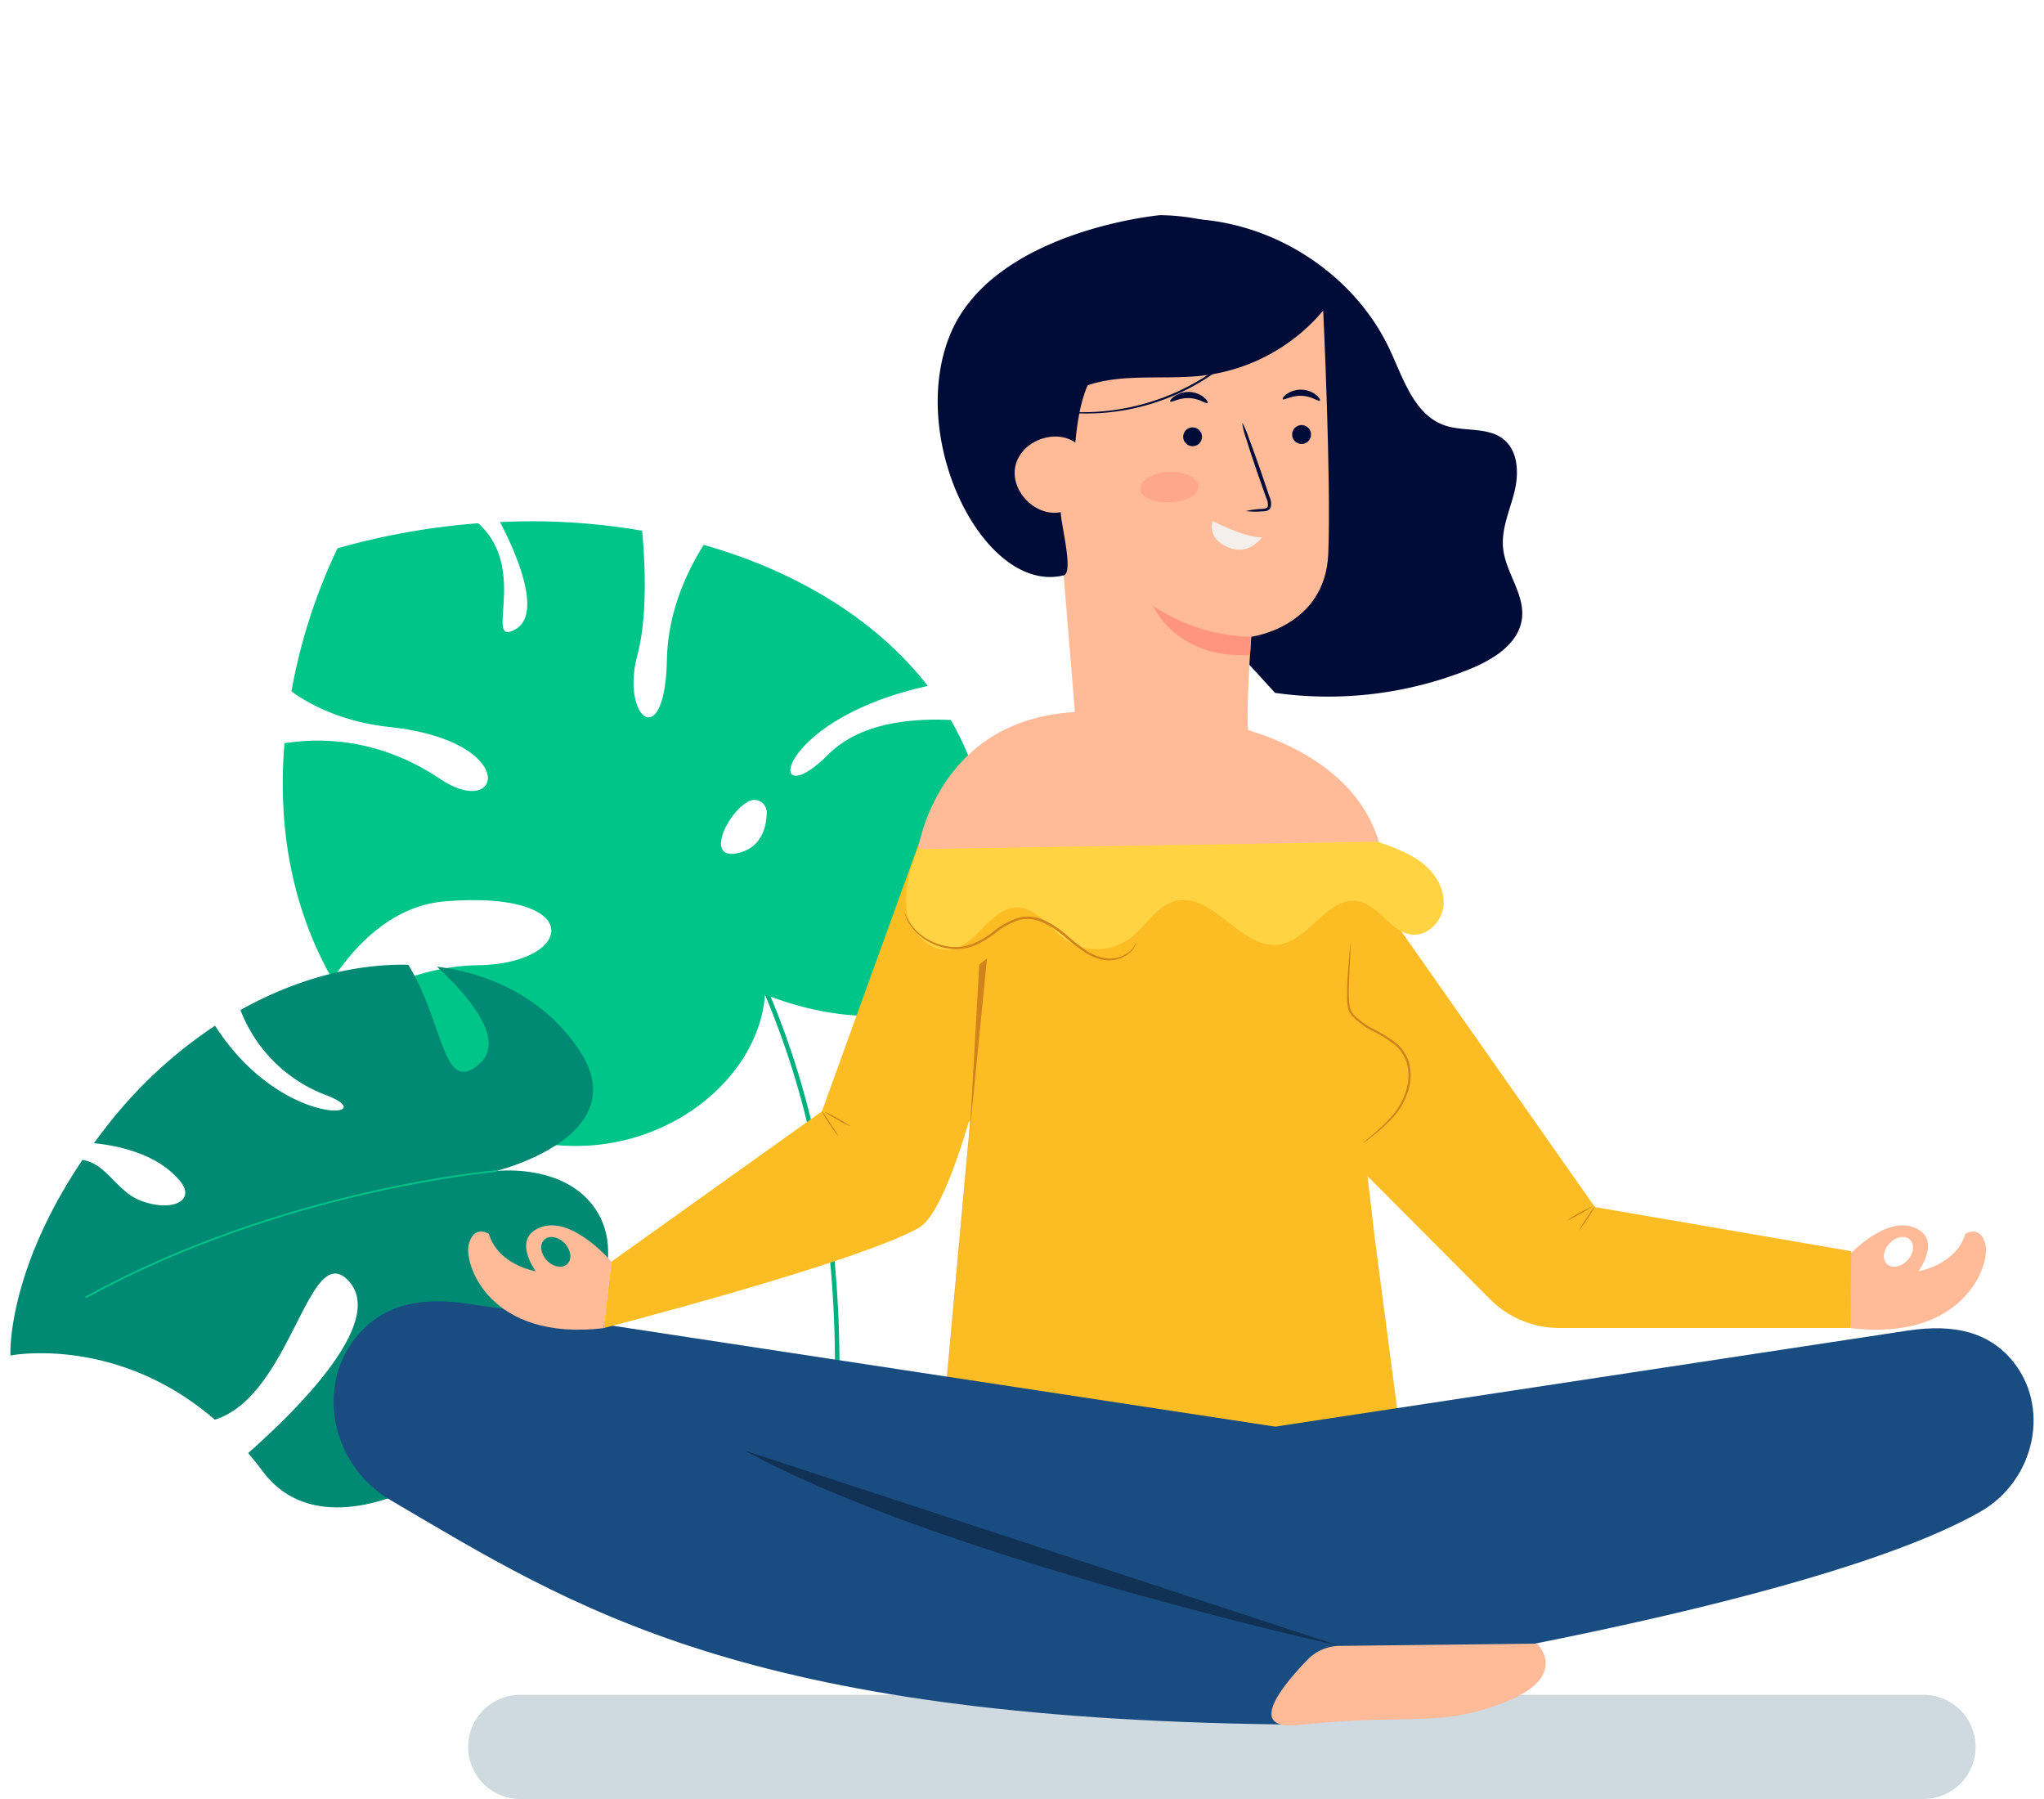 <?xml version="1.0"?>
<svg xmlns="http://www.w3.org/2000/svg" id="Capa_1" data-name="Capa 1" viewBox="0 0 500 440">
  <defs>
    <style>.cls-1,.cls-11,.cls-4{fill:none;stroke-miterlimit:10;}.cls-1{stroke:#00b07e;stroke-width:1.1px;}.cls-1,.cls-4{stroke-linecap:round;}.cls-2{fill:#00c588;}.cls-3{fill:#008a73;}.cls-4{stroke:#00c588;stroke-width:0.41px;}.cls-5{fill:#ffba98;}.cls-6{fill:#fcbd24;}.cls-7{fill:#cfd9e0;}.cls-8{fill:#194c80;}.cls-9{fill:#c27d65;}.cls-10{fill:#113255;}.cls-11{stroke:#d1831c;stroke-width:0.06px;}.cls-12{fill:#000c38;}.cls-13{opacity:0.52;}.cls-14{fill:#ff957e;}.cls-15{fill:#f4efea;}.cls-16{fill:#ffd341;}.cls-17{fill:#d1831c;}</style>
  </defs>
  <title>cobrar-piso</title>
  <path class="cls-1" d="M109.18,156.39s99.3,42,95.52,186"/>
  <path class="cls-2" d="M232.57,176.1c-10.64-.5-22.57,1-30,8.48-15.64,15.62-13.83-8.42,24.39-16.81-12.52-16.12-31.91-28-54.82-34.5-4.43,7-8.77,16.83-9,28-.48,23.23-11.3,14.28-7.26-.89,2.47-9.25,2-22,1.19-30.58a158.67,158.67,0,0,0-34.77-2.11c2.92,5.5,10.92,22.16,3.81,26.2-8.06,4.58,3.42-14.6-9.13-25.91a173.89,173.89,0,0,0-34.42,6.13,136.91,136.91,0,0,0-11.27,35c5.29,3.78,13.15,7.53,24.15,8.72,31.86,3.48,27.46,22.9,12.26,12.7-14.7-9.85-28.74-10.23-38.11-8.75-1.48,17.73.63,38.28,11.72,57.74,6.87-10.17,15.92-18.12,27.58-19.07,34.8-2.79,31.67,15.26,8.09,15.62-13.36.21-24.36,5.62-31.35,10.29a1,1,0,0,0,.14.24c40.75,58.42,99,29.89,101.37-3.39l.33.14h0c4.52,1.85,50.24,19.4,54.35-23.82A71.48,71.48,0,0,0,232.57,176.1ZM180,208.74c-7.23,1.29-2.27-9.72,3-12.69a3.05,3.05,0,0,1,4.56,2.68C187.5,202.12,186.38,207.61,180,208.74Z"/>
  <path class="cls-3" d="M143.16,325a18.7,18.7,0,0,0-10.32-9.94c-9.25-3.75-4.16,14.13,0,24.54v0c-20,23.05-53.6,40.24-68.53,20.32-1.19-1.58-2.38-3.1-3.6-4.53C72.64,344.87,95,322.83,85,313c-9.61-9.49-13.8,28.4-32.45,34.23-24.09-20.82-50-15.7-50-15.7s-1.07-20.08,17.61-47.83c6,.89,8.3,7.73,14.36,10,7.53,2.8,13.48,0,9.55-4.79-5.44-6.69-15.11-8.71-21.06-9.31.66-.95,1.37-1.9,2.11-2.85a111.39,111.39,0,0,1,27.49-25.88c16.3,25.43,41.58,22.49,27.21,17a36,36,0,0,1-21-20.85h0c13.69-7.64,27.94-11.33,41.05-11.06,8.75,14.28,8.33,31.68,17.14,24.48,6.9-5.68-1.7-16.18-10.12-24,14.37,1.79,26.8,8.6,34.66,20.17C156,278,121.27,286.43,121.27,286.43s17.19-2.15,24.69,9.75C150.84,303.83,149,314.36,143.16,325Z"/>
  <path class="cls-4" d="M121.27,286.43S69,290.87,21.14,317.24"/>
  <path class="cls-5" d="M485.67,304.33c-1.28-4.9-4.9-2.56-4.9-2.56-2.38,7.71-11.49,9.15-11.49,9.15s6.18-8.3-1.48-10.85-17,8.51-17,8.51l1.91,16.26C480.53,328.13,486.94,309.22,485.67,304.33Zm-19.07,3.92c-1.55,1.65-3.79,2.06-5,.92s-.95-3.41.6-5.06,3.79-2.07,5-.92S468.15,306.6,466.6,308.25Z"/>
  <path class="cls-6" d="M283.37,201.72l41.06,10.13A24.48,24.48,0,0,1,340.13,224l50,71.22,62.72,10.8h0l-.17,18.78H381.46a24,24,0,0,1-17-7.08L323,276.09Z"/>
  <path class="cls-7" d="M470.52,440H127.25a12.73,12.73,0,0,1-12.73-12.74h0a12.74,12.74,0,0,1,12.73-12.74H470.52a12.74,12.74,0,0,1,12.74,12.74h0A12.74,12.74,0,0,1,470.52,440Z"/>
  <path class="cls-6" d="M225.77,203.54,191.57,298l71.84-37.4,20-90.85-36.2,13.62A31.11,31.11,0,0,0,225.77,203.54Z"/>
  <polygon class="cls-6" points="245.71 182.44 283.37 169.7 324.61 202.5 336.27 302.61 344.3 363.82 229.35 362.36 245.71 182.44"/>
  <path class="cls-8" d="M235,378.37l29.46,28c-1-6.71,28.34,9.18,53.18,5.75,4.82-.67,124.92-18.55,166.78-42.38,13.4-7.63,17.53-25.92,7.36-37.51-5.3-6-13.11-8.62-25.15-6.79l-157,23.84Z"/>
  <path class="cls-8" d="M366.26,380.12l-21,26.92c-3.74-.41-4.54,15-31.79,14.72-131.8-1.63-172.9-28.37-218-54.9C81,358.37,76.78,338.43,88,326c5.86-6.48,14.38-9.16,27.43-7L311.9,348.92Z"/>
  <path class="cls-6" d="M149.56,308.58l58.59-41.82,8.67-21,22.72,19.31s-7.58,31.2-14.77,35.23c-15.33,8.59-77.11,24.52-77.11,24.52Z"/>
  <path class="cls-5" d="M327.68,402.55,376,402s8.22,7.94-7.88,14.32-23.44,2.67-50.44,5.58c-13.3,1.43-3.52-10.13,2.2-16A11.09,11.09,0,0,1,327.68,402.55Z"/>
  <path class="cls-9" d="M295,172.57s2.06,25.33-4.07,26.08-20.2-17.4-21.62-25.16l25.69-.92Z"/>
  <path class="cls-5" d="M132.54,300.07c-7.66,2.55-1.49,10.85-1.49,10.85s-9.1-1.44-11.49-9.15c0,0-3.61-2.34-4.89,2.56s5.13,23.8,33,20.51l1.9-16.26S140.2,297.52,132.54,300.07Zm6.21,9.1c-1.22,1.14-3.47.73-5-.92s-1.82-3.92-.6-5.06,3.46-.73,5,.92S140,308,138.75,309.17Z"/>
  <path class="cls-10" d="M327.68,402.55s-98.07-21.66-145.42-47.74"/>
  <line class="cls-11" x1="240.74" y1="237.12" x2="231.68" y2="336.71"/>
  <path class="cls-12" d="M311.9,169.46a92.6,92.6,0,0,0,47.58-5.79c5.81-2.35,12.07-6.24,12.82-12.42.72-5.93-4-11.21-4.61-17.14-.48-4.64,1.57-9.1,2.72-13.62s1.07-10-2.55-13c-3.89-3.18-9.75-1.81-14.51-3.47-7.36-2.57-10-11.23-13.28-18.28-9-19.54-30.39-32.78-52-32.22s-42.28,14.86-50.28,34.83Z"/>
  <path class="cls-5" d="M305.48,180.38c-.91-4.72.59-24.64.59-24.64s18.12-2.3,18.85-20.33-1.24-59.51-1.24-59.51l-33.4-15.48-35.8,28.31-10.76,28.75,15.77,14.7,3.71,45.12Z"/>
  <path class="cls-12" d="M320.7,106.23a2.31,2.31,0,1,1-2.36-2.26A2.31,2.31,0,0,1,320.7,106.23Z"/>
  <path class="cls-12" d="M322.88,98c-.3.31-2-1.11-4.51-1.19s-4.32,1.15-4.59.83c-.13-.15.17-.7,1-1.28a6.12,6.12,0,0,1,7.26.29C322.77,97.28,323,97.86,322.88,98Z"/>
  <path class="cls-12" d="M293,104.91a2.3,2.3,0,1,1-3.19.66A2.3,2.3,0,0,1,293,104.91Z"/>
  <path class="cls-12" d="M295.38,98.56c-.3.31-2-1.11-4.51-1.19s-4.32,1.15-4.59.83c-.13-.15.17-.7,1-1.28a6.12,6.12,0,0,1,7.26.29C295.27,97.85,295.52,98.43,295.38,98.56Z"/>
  <path class="cls-12" d="M304.76,125a19.46,19.46,0,0,0,4.09.06,4.12,4.12,0,0,0,1-.12,1.5,1.5,0,0,0,1-.88,3.89,3.89,0,0,0-.31-2.54c-.54-1.61-1.13-3.33-1.74-5.13-1.25-3.64-2.43-6.91-3.33-9.26a19.36,19.36,0,0,0-1.61-3.76,19.61,19.61,0,0,0,1,4c.75,2.41,1.84,5.71,3.1,9.34.63,1.8,1.23,3.51,1.8,5.11a3.49,3.49,0,0,1,.38,2c-.15.52-.81.61-1.43.65A20.52,20.52,0,0,0,304.76,125Z"/>
  <g class="cls-13">
    <path class="cls-14" d="M293.15,119.07c0,2.06-3.15,3.59-7,3.76s-7-1.11-7.2-3.16,3-4.09,7-4.26S293.17,117,293.15,119.07Z"/>
  </g>
  <path class="cls-15" d="M296.61,127.53c-2.54-1.61,7,4,12.08,3.88,0,0-3,4.55-8.17,2.5C295.18,131.79,296.61,127.53,296.61,127.53Z"/>
  <path class="cls-14" d="M306.07,155.74a45,45,0,0,1-24-7.56s5.69,13.1,23.72,12Z"/>
  <path class="cls-12" d="M323.91,75.67a45.42,45.42,0,0,1-29.26,16.15c-10.85,1.34-22.6-1.16-32.27,4-1.36-9,3.56-18.25,11-23.42s17.08-6.65,26.11-5.53,17.59,4.62,25.72,8.7"/>
  <path class="cls-12" d="M260.19,140.72c2.54-.62-.77-12.85-.7-15.46-6.1,1.23-12.39-5.1-11.12-11.2s9.57-9.38,14.67-5.82c.79-7.77,2.13-16.52,8.51-21,4-2.83,9.15-3.3,14-4.07a92.08,92.08,0,0,0,35.57-13.68c-8.95-10.89-23.23-16.68-37.32-16.87,0,0-41.31,3.76-51.55,29.63S241,145.41,260.19,140.72Z"/>
  <path class="cls-12" d="M314.54,70.74a4.3,4.3,0,0,1-.31.67c-.22.42-.51,1.07-1,1.86A51.55,51.55,0,0,1,309,79.72a54.42,54.42,0,0,1-44.31,21.4,49.83,49.83,0,0,1-7.68-.69c-.91-.13-1.59-.3-2.06-.39a3.89,3.89,0,0,1-.72-.18,6,6,0,0,1,.73.09c.48.06,1.17.21,2.07.32a58.08,58.08,0,0,0,7.67.55,56,56,0,0,0,48.4-27.63c.48-.78.79-1.41,1-1.82A6.89,6.89,0,0,1,314.54,70.74Z"/>
  <path class="cls-5" d="M224.47,208.25s4.21-32.17,38.47-34.09,67.13,7.61,74.38,31.78Z"/>
  <path class="cls-16" d="M224.42,207.68c-1.76,5-3.56,10.32-2.54,15.54s6,10.05,11.18,8.91c6.27-1.39,9.41-10.25,15.83-10.17,4.79.06,7.75,5.08,11.67,7.83a13.85,13.85,0,0,0,15.75-.2c3.94-2.9,6.46-8,11.2-9.2,9.27-2.33,16.11,12.09,25.55,10.59,7.44-1.19,11.8-11.94,19.21-10.55,5.13,1,7.89,7.6,13.09,8.15,4,.42,7.54-3.39,7.78-7.38S351,213.42,347.81,211s-7-3.8-10.79-5.12Z"/>
  <path class="cls-17" d="M330.28,230.7a2.25,2.25,0,0,1,.05.61c0,.41,0,1,0,1.76-.08,1.59-.18,3.77-.31,6.44-.05,1.35-.11,2.84-.05,4.43a16.84,16.84,0,0,0,.25,2.42,3.55,3.55,0,0,0,.41,1.12,6.72,6.72,0,0,0,.82,1,18.76,18.76,0,0,0,4.52,3.19,35.58,35.58,0,0,1,5.21,3.19,9.75,9.75,0,0,1,3.48,5,12.08,12.08,0,0,1,.14,5.72,17.33,17.33,0,0,1-4.65,8.36,41.14,41.14,0,0,1-4.85,4.27q-.91.71-1.41,1.05a2.27,2.27,0,0,1-.51.33s.14-.16.44-.42l1.34-1.13a48,48,0,0,0,4.69-4.38,17.17,17.17,0,0,0,4.43-8.19,11.6,11.6,0,0,0-.16-5.45,9.21,9.21,0,0,0-3.3-4.76,35,35,0,0,0-5.12-3.14,19.26,19.26,0,0,1-4.64-3.33,7.56,7.56,0,0,1-.87-1.06,4.28,4.28,0,0,1-.46-1.31,14.65,14.65,0,0,1-.23-2.51c0-1.61,0-3.1.11-4.46.17-2.73.38-4.92.5-6.43.05-.72.1-1.29.13-1.75A2.7,2.7,0,0,1,330.28,230.7Z"/>
  <path class="cls-17" d="M277.84,230.5a2.61,2.61,0,0,1-.16.67,5.21,5.21,0,0,1-1.08,1.65,7.88,7.88,0,0,1-6.78,1.93,12.73,12.73,0,0,1-4.61-1.95,46.76,46.76,0,0,1-4.51-3.48,24.54,24.54,0,0,0-5.12-3.48,10.78,10.78,0,0,0-3.07-1,8,8,0,0,0-3.27.19,18.52,18.52,0,0,0-5.78,3.18,23.15,23.15,0,0,1-5.45,3.2,12.24,12.24,0,0,1-5.71.61,14,14,0,0,1-4.77-1.5,13.12,13.12,0,0,1-5.25-4.86,10.76,10.76,0,0,1-.82-1.78,3,3,0,0,1-.2-.66,3.16,3.16,0,0,1,.31.61,12.28,12.28,0,0,0,.9,1.71,13.17,13.17,0,0,0,5.25,4.61,13.86,13.86,0,0,0,4.64,1.4,11.83,11.83,0,0,0,5.46-.64,22.41,22.41,0,0,0,5.31-3.16,18.7,18.7,0,0,1,6-3.27,8.65,8.65,0,0,1,3.5-.21,11.47,11.47,0,0,1,3.24,1,25.49,25.49,0,0,1,5.21,3.58,47.72,47.72,0,0,0,4.43,3.49,12.5,12.5,0,0,0,4.42,1.95,7.77,7.77,0,0,0,6.56-1.69A5.94,5.94,0,0,0,277.84,230.5Z"/>
  <polygon class="cls-17" points="239.54 235.93 237.27 276.45 241.44 234.41 239.54 235.93"/>
  <path class="cls-17" d="M200.9,271.62a26.86,26.86,0,0,1,2.21,3.1,24.66,24.66,0,0,1,2,3.25,26.51,26.51,0,0,1-2.2-3.09A23.87,23.87,0,0,1,200.9,271.62Z"/>
  <path class="cls-17" d="M208,275.45a22.92,22.92,0,0,1-3.21-1.64,22.67,22.67,0,0,1-3.08-1.9,22.78,22.78,0,0,1,3.22,1.65A22.32,22.32,0,0,1,208,275.45Z"/>
  <path class="cls-17" d="M390.37,294.72a49.23,49.23,0,0,1-4.18,6.35,27,27,0,0,1,2-3.25A25.2,25.2,0,0,1,390.37,294.72Z"/>
  <path class="cls-17" d="M383.25,298.55a45.35,45.35,0,0,1,6.28-3.53,24,24,0,0,1-3.07,1.89A22.24,22.24,0,0,1,383.25,298.55Z"/>
</svg>
